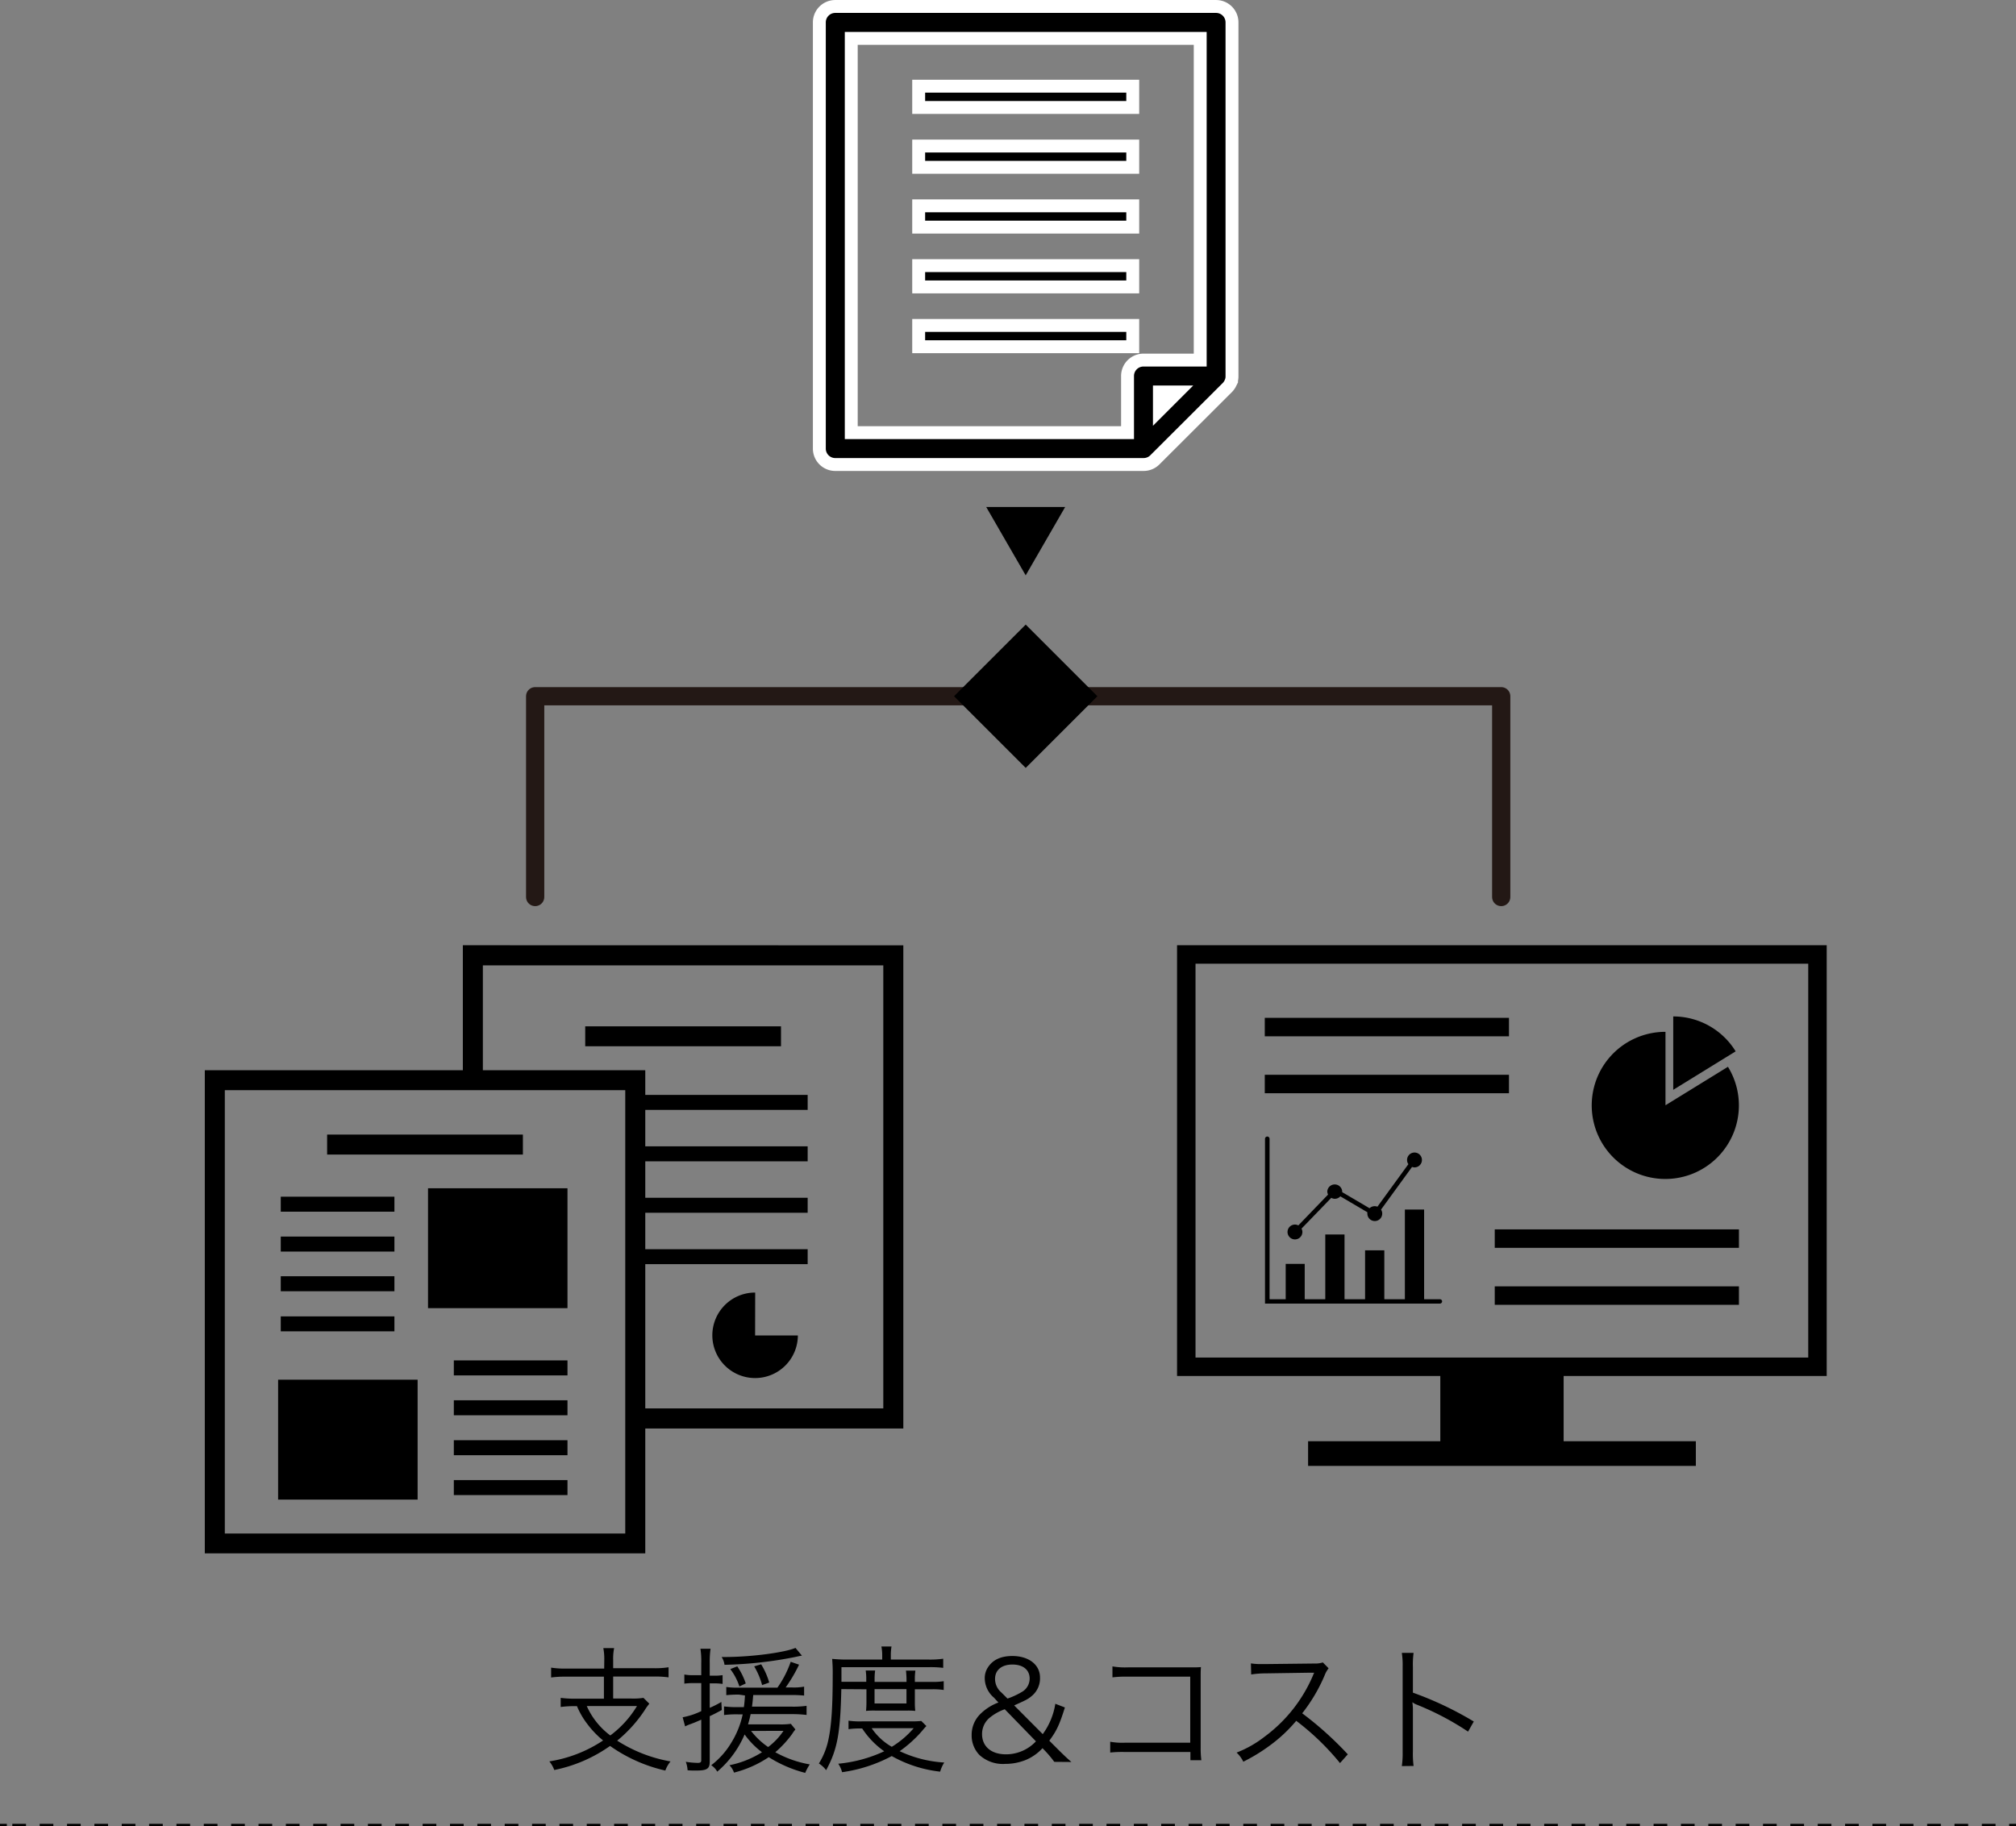 <svg xmlns="http://www.w3.org/2000/svg" width="442.18" height="400.64" viewBox="0 0 442.18 400.64"><rect x="0" y="0" width="442.18" height="400.64" fill="#808080" stroke="none"/><defs><style>.cls-1{stroke:#fff;stroke-miterlimit:10;stroke-width:2.83px;}.cls-2{fill:none;stroke:#231815;stroke-linecap:round;stroke-linejoin:round;stroke-width:4px;}</style></defs><g id="レイヤー_2" data-name="レイヤー 2"><g id="hhデザイン"><path d="M132.54,364.19a12.53,12.53,0,0,0-.21-2.61h2.37a11.8,11.8,0,0,0-.21,2.61V366h9a19,19,0,0,0,3.15-.21V368a22.89,22.89,0,0,0-3.15-.18h-9v4.83h4a14,14,0,0,0,2.64-.15l1.29,1.29a11.34,11.34,0,0,0-1.05,1.47,30,30,0,0,1-6,6.63,31.81,31.81,0,0,0,11.7,4.56,6.69,6.69,0,0,0-1.14,2,33.85,33.85,0,0,1-12.12-5.4,32.12,32.12,0,0,1-12.24,5.28,6.58,6.58,0,0,0-1.08-1.89,29.41,29.41,0,0,0,11.79-4.59,20.47,20.47,0,0,1-3.45-3.6,17.21,17.21,0,0,1-2.28-3.93h-.39a23.67,23.67,0,0,0-3.18.18v-2a21.78,21.78,0,0,0,3.21.18h6.27v-4.83H124a22.72,22.72,0,0,0-3.12.18v-2.16a19,19,0,0,0,3.15.21h8.49ZM128.7,374.3a16.33,16.33,0,0,0,5.16,6.45,22.49,22.49,0,0,0,5.85-6.45Z"/><path d="M153.81,364.79a17.2,17.2,0,0,0-.18-3.06h2.22a19.37,19.37,0,0,0-.18,3v2.91h.93a11.77,11.77,0,0,0,1.89-.12v1.92a12.52,12.52,0,0,0-1.89-.12h-.93v5.37a22.69,22.69,0,0,0,2.55-1.29l.09,1.77c-1.17.63-1.56.84-2.64,1.35v9.93c0,1.65-.6,2-3.09,2-.63,0-1,0-1.77-.06a6.07,6.07,0,0,0-.39-1.86,18.68,18.68,0,0,0,2.58.24c.63,0,.81-.15.81-.57v-8.91c-1.26.54-1.29.57-2.25.93a9.75,9.75,0,0,0-1.29.54l-.54-2a15.73,15.73,0,0,0,4.08-1.35v-6.15H152.1a15.36,15.36,0,0,0-2,.12v-2a10.16,10.16,0,0,0,2,.15h1.71Zm8.31,7a25,25,0,0,0-2.82.12v-1.8a15.73,15.73,0,0,0,2.7.15h8.52a22.66,22.66,0,0,0,2.91-5.67l1.83.63a33.08,33.08,0,0,1-2.94,5h1.41a12.28,12.28,0,0,0,2.64-.18V372a24.8,24.8,0,0,0-2.79-.12h-8.37c-.12,1.35-.15,1.65-.27,2.55h8.7a21.05,21.05,0,0,0,3.27-.18v2a25.8,25.8,0,0,0-3.27-.18h-9c-.18.9-.33,1.41-.57,2.25h6.87a15.6,15.6,0,0,0,2.52-.12l1,1.23a9.41,9.41,0,0,0-.72,1,23.43,23.43,0,0,1-3.69,4,23.86,23.86,0,0,0,7.56,2.67,10.92,10.92,0,0,0-1,1.86,28.14,28.14,0,0,1-8-3.45,24.23,24.23,0,0,1-7.62,3.39,4.21,4.21,0,0,0-1-1.62,21,21,0,0,0,7.14-2.85,17.93,17.93,0,0,1-3.81-3.9,22,22,0,0,1-6,8.16,4.15,4.15,0,0,0-1.32-1.41,17.46,17.46,0,0,0,4.35-4.86,19.46,19.46,0,0,0,2.55-6.3h-1a21.51,21.51,0,0,0-3.09.15v-1.89a21.71,21.71,0,0,0,3.12.15h1.23c.12-.87.18-1.53.24-2.55Zm13.77-8.55c-.54.09-.54.09-1.5.3a87.43,87.43,0,0,1-15.48,1.71,4.12,4.12,0,0,0-.63-1.71H159c5.85,0,13.17-1,15.48-2ZM162.18,370a13.05,13.05,0,0,0-2-3.81l1.53-.6a15.09,15.09,0,0,1,1.86,3.75Zm2.55,9.75a16.43,16.43,0,0,0,3.75,3.54,14.45,14.45,0,0,0,3.36-3.54Zm2.43-10.05a16.26,16.26,0,0,0-1.74-4.11l1.53-.45a16.33,16.33,0,0,1,1.77,4Z"/><path d="M184.53,370.58c-.21,9.72-.87,13.26-3.33,17.79a6.07,6.07,0,0,0-1.59-1.47,15.91,15.91,0,0,0,2.13-5.43c.63-3,.9-7.11.9-13.86a34.32,34.32,0,0,0-.12-3.66c1,.09,1.92.15,3.09.15h7.89v-.87a9.8,9.8,0,0,0-.18-2h2.22a11.45,11.45,0,0,0-.15,2v.87h8.22a21.05,21.05,0,0,0,3.27-.18v2a22.23,22.23,0,0,0-3.12-.15h-19.2l0,3.21H190v-.48a12.25,12.25,0,0,0-.12-2h2.07a13.08,13.08,0,0,0-.12,1.95V369h7v-.48a18,18,0,0,0-.12-2h2.07a12,12,0,0,0-.12,2V369h3.6a15.7,15.7,0,0,0,2.73-.15v1.92a15.7,15.7,0,0,0-2.73-.15h-3.6v2.94a16,16,0,0,0,.09,1.8,15.87,15.87,0,0,0-1.95-.06h-6.69a17.69,17.69,0,0,0-2.16.06,17.64,17.64,0,0,0,.09-1.8v-2.94Zm18.66,8.1c-.36.39-.51.54-1,1.14a27.09,27.09,0,0,1-4.86,4.38,26.56,26.56,0,0,0,9.78,2.49,7.42,7.42,0,0,0-.9,2,27.86,27.86,0,0,1-10.62-3.42,32.5,32.5,0,0,1-10.89,3.54,6,6,0,0,0-.84-1.86,30.52,30.52,0,0,0,10.08-2.73,18.48,18.48,0,0,1-4.83-5,18.76,18.76,0,0,0-3,.15v-1.86a18,18,0,0,0,3,.15H200a18.63,18.63,0,0,0,2.07-.09Zm-12,.48a13.26,13.26,0,0,0,4.41,4.08,20,20,0,0,0,4.8-4.08Zm.63-5.43h7v-3.15h-7Z"/><path d="M231.24,386.54a24.71,24.71,0,0,0-1.89-2.28l-.69-.72a10.42,10.42,0,0,1-3.66,2.58,11.94,11.94,0,0,1-4.53.87,7.61,7.61,0,0,1-5.64-1.95,6.12,6.12,0,0,1-1.71-4.38,6.37,6.37,0,0,1,2-4.71,11.17,11.17,0,0,1,3.87-2.43l-1-1.08a5.63,5.63,0,0,1-2-4.23,4.26,4.26,0,0,1,.78-2.52c1.08-1.59,2.85-2.37,5.28-2.37,3.6,0,6.06,1.92,6.06,4.71a5,5,0,0,1-1.74,4c-.84.72-1.17.9-3.93,2.13l6.27,6.3a15.29,15.29,0,0,0,2.76-6.66l2.1.81c-1.2,3.81-1.8,5.1-3.42,7.29l2,2c1,1,2,1.95,2.85,2.67ZM220.38,375a10.92,10.92,0,0,0-3.48,2,4.65,4.65,0,0,0-1.5,3.45c0,2.7,2,4.44,5.25,4.44a9,9,0,0,0,6.57-2.85Zm.6-2.34a16.85,16.85,0,0,0,3.12-1.44,3.38,3.38,0,0,0,1.74-2.94c0-1.92-1.44-3.09-3.78-3.09s-3.81,1.2-3.81,3.15a3.91,3.91,0,0,0,1.41,3Z"/><path d="M246.72,384.38a24.14,24.14,0,0,0-3.21.12v-2.37a14.67,14.67,0,0,0,3.27.21h14.28V367.85H247.41A25.15,25.15,0,0,0,244,368v-2.4a16.41,16.41,0,0,0,3.45.21h14.4c.39,0,.81,0,1.56-.06-.06.75-.06,1.26-.06,2.34v15.36a20.1,20.1,0,0,0,.15,2.73h-2.4v-1.8Z"/><path d="M293.91,386.81a55.8,55.8,0,0,0-9.6-9.27,32.57,32.57,0,0,1-5.73,5.37,38.63,38.63,0,0,1-5.88,3.6,6.68,6.68,0,0,0-1.47-2,24.15,24.15,0,0,0,6.09-3.45A32.52,32.52,0,0,0,288,367.55c.06-.18.09-.21.15-.36a.64.64,0,0,0,.09-.21,5.1,5.1,0,0,1-.72,0l-10,.15a20.19,20.19,0,0,0-3.09.24l-.06-2.43a14.1,14.1,0,0,0,2.37.15h.78l10.71-.12a5.59,5.59,0,0,0,1.92-.24l1.26,1.29a5.6,5.6,0,0,0-.84,1.47,36.28,36.28,0,0,1-4.95,8.4,74.61,74.61,0,0,1,10,9Z"/><path d="M307.47,387.47a19.3,19.3,0,0,0,.18-3.15V365.69a17.79,17.79,0,0,0-.18-3.06h2.58a18.83,18.83,0,0,0-.15,3.12v5.61a74.4,74.4,0,0,1,13.35,6.33L322,379.91A61.17,61.17,0,0,0,310.77,374a3.31,3.31,0,0,1-.93-.51l-.06,0a10.48,10.48,0,0,1,.12,1.77v9a20.4,20.4,0,0,0,.15,3.18Z"/><path d="M315.76,285.05h-3.4V265.37h-4.22v19.68h-4.51V274.32h-4.22v10.73H294.9V270.84h-4.22v14.21h-4.51v-7.76H282v7.76h-3.54v-35.2a.5.5,0,0,0-.5-.5.51.51,0,0,0-.5.5V286h38.35a.5.5,0,0,0,.5-.5A.49.49,0,0,0,315.76,285.05Z"/><path d="M310.25,256.12a1.63,1.63,0,1,0-1.63-1.63,1.55,1.55,0,0,0,.29.92l-6.79,9.33a1.68,1.68,0,0,0-.6-.11,1.62,1.62,0,0,0-1.13.45l-6-3.53c0-.06,0-.11,0-.18a1.64,1.64,0,0,0-3.27,0,1.69,1.69,0,0,0,.17.71l-6.52,6.77a1.57,1.57,0,0,0-.74-.19,1.63,1.63,0,1,0,1.63,1.63,1.54,1.54,0,0,0-.19-.74L292,262.8a1.57,1.57,0,0,0,.78.21,1.63,1.63,0,0,0,1.2-.54l5.93,3.49a1.45,1.45,0,0,0,0,.3,1.63,1.63,0,0,0,3.26,0,1.55,1.55,0,0,0-.26-.88l6.8-9.36A1.74,1.74,0,0,0,310.25,256.12Z"/><path d="M367,223V239.1l13.69-8.44A16.07,16.07,0,0,0,367,223Z"/><path d="M365.3,242.49V226.38A16.14,16.14,0,1,0,379,234.05Z"/><rect x="277.41" y="223.31" width="53.56" height="4.05"/><rect x="277.41" y="235.8" width="53.56" height="4.05"/><rect x="327.85" y="269.72" width="53.56" height="4.05"/><rect x="327.85" y="282.22" width="53.56" height="4.05"/><path d="M400.66,301.89V207.38H258.17v94.51h57.74V316.2h-29v5.41h85.05V316.2h-29V301.89ZM262.22,211.43H396.61v86.41H262.22Z"/><path d="M114.69,248.92H71.75v4.38h42.94ZM86.51,262.55H61.58v3.29H86.51ZM93.88,287h30.59V260.7H93.88Zm5.66,23.51h24.93v-3.29H99.54Zm0,17.51h24.93v-3.29H99.54Zm0-8.76h24.93v-3.28H99.54Zm0-17.5h24.93v-3.29H99.54Zm71.76-76.59H128.36v4.38H171.3ZM86.51,271.3H61.58v3.29H86.51Zm79.13,12.28A9.38,9.38,0,1,0,175,293h-9.38Zm-64.12-76.2V234.8H44.92v106h96.61V313.4h56.6v-106Zm35.62,129.06H49.31V239.18h87.83ZM193.74,309H141.53V277.35h35.62v-3.28H141.53v-8h35.62v-3.28H141.53v-8h35.62v-3.29H141.53v-8h35.62v-3.29H141.53V234.8H105.91v-23h87.83Zm-107.23-29H61.58v3.29H86.51ZM91.6,302.7H61V329H91.6Zm-5.09-13.89H61.58v3.28H86.51Z"/><path class="cls-1" d="M183.21,101.91h67.6a3.5,3.5,0,0,0,2.47-1L269.22,85s0,0,0,0a3.87,3.87,0,0,0,.54-.72l.1-.2a3.43,3.43,0,0,0,.3-.85,0,0,0,0,0,0,0,3.6,3.6,0,0,0,.06-.66V4.92a3.49,3.49,0,0,0-3.49-3.5H183.21a3.49,3.49,0,0,0-3.5,3.5v93.5A3.49,3.49,0,0,0,183.21,101.91ZM254.3,90V86h4ZM186.71,8.42h76.54V79H250.81a3.49,3.49,0,0,0-3.5,3.49V94.92h-60.6Z"/><rect class="cls-1" x="201.5" y="18.91" width="46.95" height="4.67"/><rect class="cls-1" x="201.5" y="32.04" width="46.95" height="4.67"/><rect class="cls-1" x="201.5" y="45.16" width="46.95" height="4.67"/><rect class="cls-1" x="201.5" y="58.28" width="46.95" height="4.67"/><rect class="cls-1" x="201.5" y="71.4" width="46.95" height="4.67"/><polygon points="224.97 126.23 233.63 111.23 216.31 111.23 224.97 126.23"/><polyline class="cls-2" points="117.38 196.8 117.38 152.75 329.27 152.75 329.27 196.8"/><rect x="213.86" y="141.64" width="22.23" height="22.23" transform="translate(-42.12 203.82) rotate(-45)"/><rect y="400.14" width="1.5" height="0.5"/><path d="M437.69,400.64h-3v-.5h3Zm-6,0h-3v-.5h3Zm-6,0h-3v-.5h3Zm-6,0h-3v-.5h3Zm-6,0h-3v-.5h3Zm-6,0h-3v-.5h3Zm-6,0h-3v-.5h3Zm-6,0h-3v-.5h3Zm-6,0h-3v-.5h3Zm-6,0h-3v-.5h3Zm-6,0h-3v-.5h3Zm-6,0h-3v-.5h3Zm-6,0h-3v-.5h3Zm-6,0h-3v-.5h3Zm-6,0h-3v-.5h3Zm-6,0h-3v-.5h3Zm-6,0h-3v-.5h3Zm-6,0h-3v-.5h3Zm-6,0h-3v-.5h3Zm-6,0h-3v-.5h3Zm-6,0h-3v-.5h3Zm-6,0h-3v-.5h3Zm-6,0h-3v-.5h3Zm-6,0h-3v-.5h3Zm-6,0h-3v-.5h3Zm-6,0h-3v-.5h3Zm-6,0h-3v-.5h3Zm-6,0h-3v-.5h3Zm-6,0h-3v-.5h3Zm-6,0h-3v-.5h3Zm-6,0h-3v-.5h3Zm-6,0h-3v-.5h3Zm-6,0h-3v-.5h3Zm-6,0h-3v-.5h3Zm-6,0h-3v-.5h3Zm-6,0h-3v-.5h3Zm-6,0h-3v-.5h3Zm-6,0h-3v-.5h3Zm-6,0h-3v-.5h3Zm-6,0h-3v-.5h3Zm-6,0h-3v-.5h3Zm-6,0h-3v-.5h3Zm-6,0h-3v-.5h3Zm-6,0h-3v-.5h3Zm-6,0h-3v-.5h3Zm-6,0h-3v-.5h3Zm-6,0h-3v-.5h3Zm-6,0h-3v-.5h3Zm-6,0h-3v-.5h3Zm-6,0h-3v-.5h3Zm-6,0h-3v-.5h3Zm-6,0h-3v-.5h3Zm-6,0h-3v-.5h3Zm-6,0h-3v-.5h3Zm-6,0h-3v-.5h3Zm-6,0h-3v-.5h3Zm-6,0h-3v-.5h3Zm-6,0h-3v-.5h3Zm-6,0h-3v-.5h3Zm-6,0h-3v-.5h3Zm-6,0h-3v-.5h3Zm-6,0h-3v-.5h3Zm-6,0h-3v-.5h3Zm-6,0h-3v-.5h3Zm-6,0h-3v-.5h3Zm-6,0h-3v-.5h3Zm-6,0h-3v-.5h3Zm-6,0h-3v-.5h3Zm-6,0h-3v-.5h3Zm-6,0h-3v-.5h3Zm-6,0h-3v-.5h3Zm-6,0h-3v-.5h3Zm-6,0h-3v-.5h3Z"/><rect x="440.68" y="400.14" width="1.5" height="0.5"/></g></g></svg>